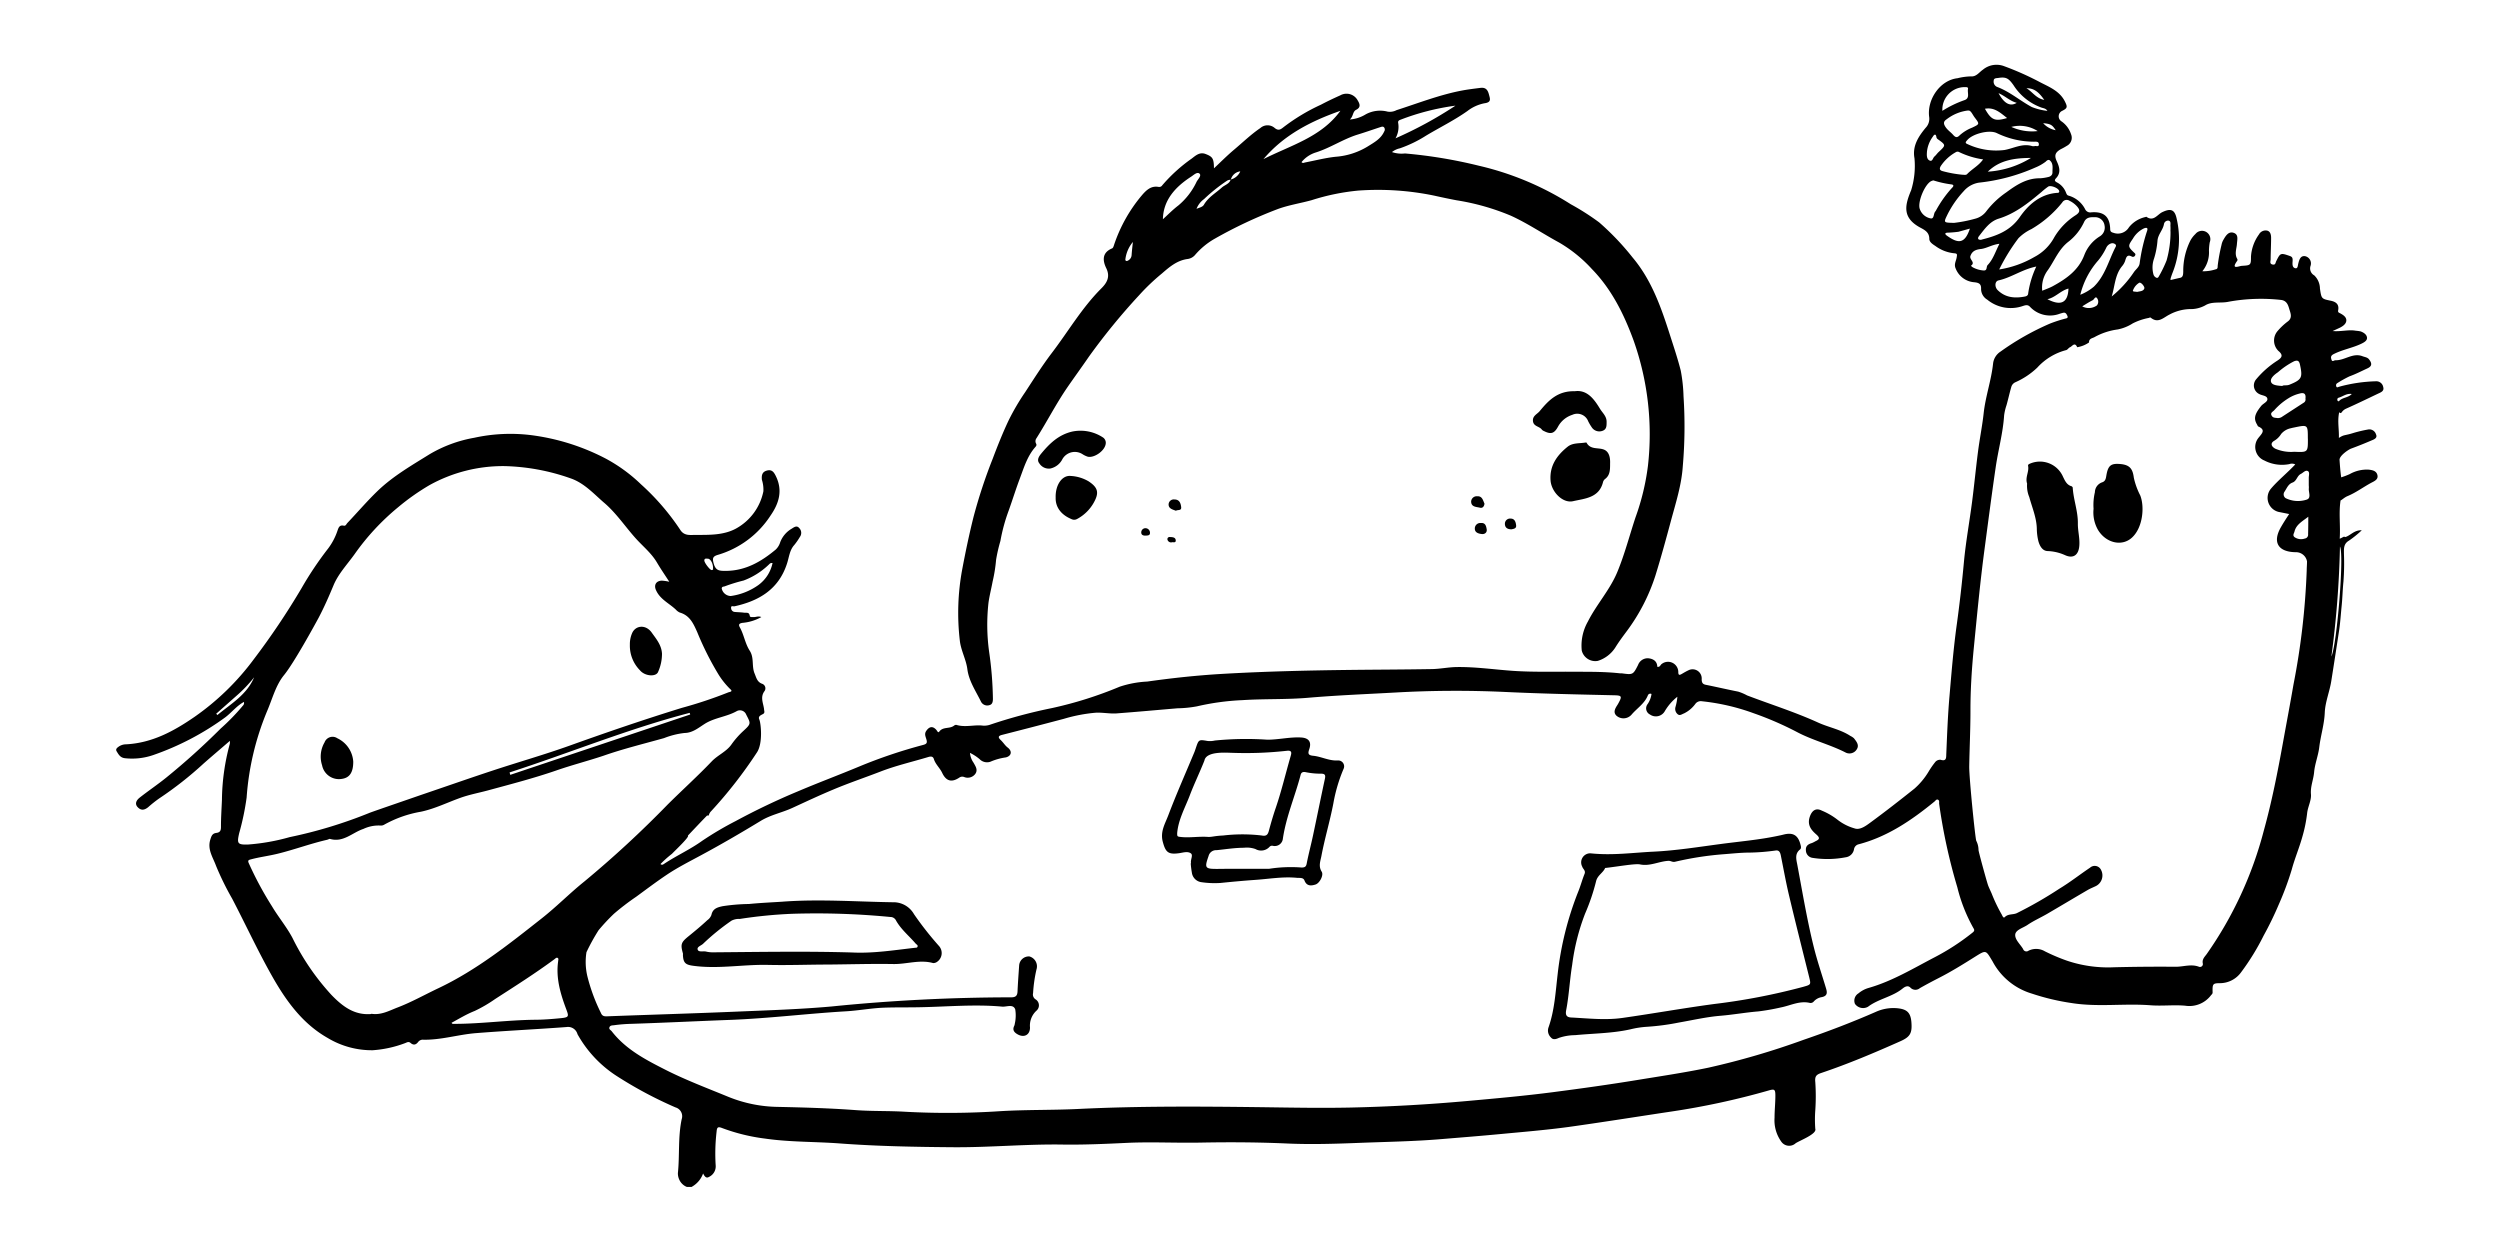 <?xml version="1.0" encoding="UTF-8"?>
<svg xmlns="http://www.w3.org/2000/svg" width="1200" height="600" fill="none" viewBox="0 0 1200 600">
  <path fill="#fff" d="M0 0h1200v600H0z"></path>
  <g clip-path="url(#a)">
    <path fill="#000" d="M340.27 391.409c-.37 0-.887 0-1.109.271-3.029 3.128-6.009 6.281-8.99 9.434 1.01.418-5.886 6.896-7.635 8.719a52.82 52.82 0 0 0-5.517 4.926c.813.64 1.355.147 1.798-.148 5.936-3.941 12.487-6.872 18.325-11.084a157.8 157.8 0 0 1 15.91-9.384 330.805 330.805 0 0 1 29.975-14.31c9.852-4.187 19.704-7.857 29.556-11.97a241.761 241.761 0 0 1 30.615-10.32c1.724-.468 1.921-1.108 1.478-2.635-.444-1.527-1.084-2.685 0-4.187 1.453-2.044 3.078-2.291 4.753-.394.419.443.838 1.675 1.429.837 1.798-2.463 4.926-1.182 7.093-2.857a1.504 1.504 0 0 1 1.084-.369c4.039 1.256 8.103 0 12.118.295a8.84 8.84 0 0 0 3.768-.271 245.599 245.599 0 0 1 30-8.078 187.757 187.757 0 0 0 32.536-10.271 49.572 49.572 0 0 1 13.226-2.463c12.142-1.724 24.359-3.029 36.575-3.719 20.221-1.158 40.467-1.626 60.688-1.872 12.956-.148 25.886-.172 38.817-.394 4.187 0 8.35-.936 12.537-.985 9.113-.123 18.152 1.231 27.24 1.847 10.222.665 20.419.296 30.64.419 6.773 0 13.571 0 20.32.739h.886c5.394.738 5.468.763 7.882-3.99a4.922 4.922 0 0 1 4.803-3.227c2.34.197 4.359 1.305 4.433 4.089 1.355.271 1.478-.986 2.192-1.404a4.93 4.93 0 0 1 5.105-.494 4.923 4.923 0 0 1 2.777 4.311c0 1.577.419 1.749 1.65 1.035 1.231-.714 2.044-1.207 3.103-1.7a4.385 4.385 0 0 1 6.478 4.212c0 1.872.64 2.463 2.217 2.734 5.098 1.034 10.172 2.217 15.295 3.226a23.652 23.652 0 0 1 4.286 1.823c11.379 4.335 23.004 7.98 34.137 13.054 5.049 2.291 10.714 3.276 15.467 6.404a7.024 7.024 0 0 1 1.7 1.133c1.182 1.551 2.66 3.251 1.33 5.295a4.089 4.089 0 0 1-5.493 1.453c-7.561-3.842-15.886-5.837-23.374-9.852a156.65 156.65 0 0 0-20.787-8.99 103.232 103.232 0 0 0-24.63-5.689 3.247 3.247 0 0 0-3.079 1.108 14.777 14.777 0 0 1-5.566 4.729c-1.01.345-1.946 1.256-3.005.394a3.324 3.324 0 0 1-1.084-3.473c.473-1.606.778-3.257.912-4.926a24.851 24.851 0 0 0-5.986 6.848 4.917 4.917 0 0 1-3.207 2.445 4.93 4.93 0 0 1-3.96-.771 3.293 3.293 0 0 1-1.767-3.618c.097-.474.297-.92.585-1.308a11.226 11.226 0 0 0 1.921-4.926 1.228 1.228 0 0 0-1.435.193 1.227 1.227 0 0 0-.289.423c-1.576 4.015-5.246 6.232-7.882 9.335a5.126 5.126 0 0 1-7.167.517c-1.798-1.65-.665-3.547.443-5.246l.444-.764c1.872-3.423 1.65-3.768-2.242-3.842-17.241-.394-34.629-.763-51.919-1.576a515.483 515.483 0 0 0-53.078.271c-13.743.763-27.487 1.305-41.181 2.463-10.689.96-21.403.492-32.019 1.182a119.184 119.184 0 0 0-21.871 2.98c-3.08.574-6.203.887-9.335.936-9.852.838-19.556 1.724-29.359 2.463-3.276.197-6.625-.517-9.852-.345a75.851 75.851 0 0 0-15.32 2.931 3244.552 3244.552 0 0 1-29.556 7.685c-1.847.443-2.241 1.108-.812 2.463 1.428 1.354 2.044 2.586 3.399 3.645 2.265 1.724 1.871 4.039-.887 4.729a28.384 28.384 0 0 0-7.389 2.069 4.924 4.924 0 0 1-5.197-1.232 21.787 21.787 0 0 0-4.63-3.004 9.549 9.549 0 0 0 1.724 4.729c.936 1.699 2.241 3.472.763 5.443a4.528 4.528 0 0 1-5.295 1.404 2.455 2.455 0 0 0-2.242.246c-3.645 2.463-6.329 1.847-8.251-2.143-1.133-2.463-3.251-4.162-4.039-6.748-.369-1.183-1.256-1.33-2.463-1.01-7.709 2.34-15.64 4.138-23.078 7.019-7.438 2.882-15.271 5.517-22.758 8.67-6.601 2.759-13.054 5.788-19.532 8.768-4.926 2.291-10.418 3.325-15.221 6.232-9.433 5.738-18.99 11.305-28.694 16.526-5.517 2.98-11.133 5.813-16.329 9.286-5.197 3.473-9.852 7.019-14.778 10.615a117.975 117.975 0 0 0-10.69 8.177 93.765 93.765 0 0 0-7.389 7.907 97.746 97.746 0 0 0-5.812 10.541 29.743 29.743 0 0 0 .443 11.601 86.504 86.504 0 0 0 6.453 17.487c.591 1.453 1.379 1.749 2.906 1.7 20.813-.789 41.649-1.38 62.486-2.266 15.123-.641 30.295-1.109 45.369-2.463a862.625 862.625 0 0 1 86.204-4.385c2.217 0 2.956-.812 3.054-2.857.173-4.113.493-8.226.764-12.315a4.662 4.662 0 0 1 1.528-3.262 4.647 4.647 0 0 1 3.398-1.196 4.934 4.934 0 0 1 3.612 4.292 4.928 4.928 0 0 1-.213 1.964 67.9 67.9 0 0 0-1.626 11.33 2.757 2.757 0 0 0 1.183 3.005 3.382 3.382 0 0 1 1.605 2.591 3.374 3.374 0 0 1-1.137 2.828 9.7 9.7 0 0 0-3.128 8.103c0 3.596-2.882 5.074-6.035 3.226-1.453-.837-2.463-1.945-1.625-3.842.188-.351.305-.736.344-1.133a18.15 18.15 0 0 0 .222-6.97c-1.034-2.709-4.138-1.108-6.28-1.306-12.882-1.182-25.739.001-38.62.271-6.33.173-12.685 0-19.039.271-5.739.296-11.428 1.355-17.241 1.7-18.497 1.084-36.945 3.399-55.393 4.113-15.812.591-31.625 1.379-47.437 1.896-2.843.062-5.68.284-8.497.666-.838.123-1.897 0-2.266.985-.37.985.616 1.33 1.084 1.921 6.773 8.719 16.206 13.62 25.812 18.497 9.605 4.877 20.122 8.842 30.294 13.029a65.46 65.46 0 0 0 23.768 4.778c12.315.271 24.63.616 36.945 1.527 8.03.616 16.133.321 24.187.813 15.213.813 30.462.715 45.664-.295 12.487-.739 24.974-.444 37.437-1.059 29.384-1.429 58.792-1.207 88.175-.838 14.064.197 28.128.468 42.216.173a825.743 825.743 0 0 0 56.23-3.153c13.719-1.232 27.438-2.463 41.083-4.236 13.645-1.774 27.092-3.646 40.59-5.862 11.329-1.848 22.708-3.547 33.989-5.887a371.305 371.305 0 0 0 45.762-13.399c11.724-4.014 23.276-8.423 34.63-13.398a20.37 20.37 0 0 1 10.665-1.7c4.285.493 6.034 2.094 6.403 6.626.419 5.246-.541 7.068-5.32 9.187-12.487 5.566-25.073 10.886-38.028 15.246-2.34.788-3.054 1.65-2.783 4.334a99.747 99.747 0 0 1 0 13.547 60.034 60.034 0 0 0 0 8.916c.862 2.463-7.389 5.566-9.409 6.896a4.604 4.604 0 0 1-6.97-.837 17.563 17.563 0 0 1-3.178-11.379c0-3.522.395-7.069.395-10.591 0-3.128-.444-3.325-3.375-2.463a363.772 363.772 0 0 1-46.944 10.123c-16.428 2.463-32.807 5.098-49.26 7.389-10.616 1.428-21.305 2.315-32.019 3.325-9.581.911-19.187 1.675-28.792 2.463-12.833 1.084-25.714 1.281-38.571 1.773-11.871.468-23.768.862-35.615.32-13.866-.615-27.708-.689-41.55-.418-11.7.221-23.374-.419-35.073.123-10.32.493-20.64.96-30.96.813-17.61-.271-35.147 1.428-52.733 1.28-18.004-.147-35.984-.468-53.915-1.798-11.97-.911-24.014-.615-35.91-2.315a90.626 90.626 0 0 1-20.862-5.098c-2.019-.788-2.463-.345-2.635 1.724a90.494 90.494 0 0 0-.443 16.133 5.587 5.587 0 0 1-3.227 5.615c-1.33.838-2.143-.32-2.808-1.675a11.82 11.82 0 0 1-5.123 6.232c-1.822 1.404-5.172-.567-6.33-3.301a7.172 7.172 0 0 1-.64-3.152c.887-8.596 0-17.241 1.823-25.837a4.425 4.425 0 0 0 .213-1.758 4.426 4.426 0 0 0-.496-1.7 4.41 4.41 0 0 0-2.697-2.182 196.172 196.172 0 0 1-28.3-15.123 56.66 56.66 0 0 1-18.744-20.024 4.683 4.683 0 0 0-5.27-3.424c-14.507 1.084-29.064 1.774-43.571 2.931-8.423.69-16.576 3.301-25.098 3.153a2.8 2.8 0 0 0-2.463.985c-1.108 1.502-2.315 1.773-3.719.566-1.01-.886-1.847-.172-2.734.124a54.194 54.194 0 0 1-15.467 3.374 41.078 41.078 0 0 1-21.576-5.887c-12.069-6.847-19.926-17.758-26.551-29.432-6.896-12.168-12.783-24.926-19.261-37.364a134.923 134.923 0 0 1-7.783-15.837c-1.453-4.015-4.26-7.857-2.734-12.635.518-1.65.912-2.906 2.857-3.153 1.946-.246 2.291-1.256 2.242-3.226 0-4.212.295-8.424.468-12.66a106.009 106.009 0 0 1 3.793-26.945c.054-.45.054-.905 0-1.355-4.36 3.769-8.498 7.266-12.562 10.837a172.44 172.44 0 0 1-21.403 16.823 61.192 61.192 0 0 0-5.295 4.211c-1.626 1.281-3.227 1.749-4.926 0-1.7-1.748-.518-3.522.936-4.655 4.162-3.276 8.57-6.231 12.684-9.556a340.946 340.946 0 0 0 26.157-23.571 103.44 103.44 0 0 0 10.271-10.517c.443-.591 1.207-1.034.886-2.266-3.497 1.897-5.837 5.049-8.94 7.389a131.7 131.7 0 0 1-34.482 18.078 31.213 31.213 0 0 1-13.645 1.552c-2.315-.246-3.079-1.798-4.04-3.35-.492-.862 0-1.453.715-1.995a6.281 6.281 0 0 1 3.842-1.33c12.463-.64 22.857-6.28 32.856-13.177a122.57 122.57 0 0 0 28.374-27.56 354.678 354.678 0 0 0 23.078-34.359 163.359 163.359 0 0 1 12.635-18.842 29.956 29.956 0 0 0 4.508-8.547c.492-1.404.911-2.931 3.005-2.463 1.009.222 1.256-.763 1.748-1.28 4.926-5.173 9.483-10.542 14.581-15.443 7.389-7.094 16.256-12.192 24.926-17.586a63.746 63.746 0 0 1 21.378-7.882 81.111 81.111 0 0 1 26.625-1.354 106.277 106.277 0 0 1 36.674 11.428 76.54 76.54 0 0 1 16.822 12.315 114.704 114.704 0 0 1 18.768 21.773c1.897 3.029 4.754 2.463 7.389 2.463 6.675 0 13.596.172 19.532-3.128a26.307 26.307 0 0 0 13.005-17.808 15.604 15.604 0 0 0-.715-5.517c-.197-1.97 0-3.744 2.315-4.409 2.316-.665 3.326.567 4.212 2.291 3.596 7.02 1.823 13.251-2.463 19.408a45.416 45.416 0 0 1-25.221 18.744c-2.463.739-2.66 1.675-1.995 4.113.911 3.3 2.463 3.596 5.64 3.571 9.631 0 17.241-4.458 24.187-10.27a8.17 8.17 0 0 0 2.118-3.498 12.731 12.731 0 0 1 5.419-6.428c1.108-.665 2.463-1.823 3.67-.394a3.274 3.274 0 0 1 .32 4.335 30.025 30.025 0 0 1-2.685 3.866c-2.241 2.463-2.463 5.862-3.473 8.892-3.99 12.315-13.349 17.881-25.171 20.492-.641.148-1.798-.542-1.651.862a1.875 1.875 0 0 0 1.651 1.847c1.453.148 2.955.148 4.408.345 1.453.197 2.586-.394 2.907 1.576.123.764 1.354.518 2.118.542.763.025 2.044-.591 3.423 0a22.354 22.354 0 0 1-9.063 2.783c-1.823.296-1.922.986-1.183 2.291 1.946 3.547 2.463 7.66 4.68 11.083 2.217 3.424.837 7.389 2.34 10.961.837 1.995 1.207 4.088 3.67 4.926a2.32 2.32 0 0 1 1.399 1.483 2.305 2.305 0 0 1-.316 2.014c-2.192 2.956-.566 5.788-.221 8.67 0 .813.591 1.749-.517 2.34-1.109.591-2.463 1.108-1.749 2.66.714 1.551 1.872 11.403-1.232 15.886a215.265 215.265 0 0 1-21.896 28.078 4.136 4.136 0 0 0-1.182 2.291l.099-.247Zm-203.936-67.362c-4.015 4.926-5.566 11.354-8.103 17.241a131.898 131.898 0 0 0-9.852 41.575 125.591 125.591 0 0 1-3.572 17.068c-1.133 4.926-.837 5.591 4.212 5.444a99.901 99.901 0 0 0 20-3.547 221.363 221.363 0 0 0 38.274-11.625c.887-.395 17.98-6.256 24.63-8.572 11.552-3.916 23.029-7.955 34.605-11.773 12.315-4.064 24.778-7.61 36.945-11.97 17.832-6.404 35.763-12.537 53.866-18.127a207.181 207.181 0 0 0 22.167-7.389c.64-.271 2.463-.345 1.108-1.503a37.543 37.543 0 0 1-6.059-7.66 143.697 143.697 0 0 1-9.852-19.704c-1.822-4.088-3.546-8.078-8.399-9.482a5.525 5.525 0 0 1-1.871-1.379c-3.227-3.079-7.562-4.926-9.532-9.335-1.158-2.463 0-4.507 2.783-4.606 1.203.087 2.397.268 3.571.542-2.143-3.325-4.162-6.232-5.936-9.261-2.684-4.557-6.822-7.808-10.27-11.675-5.148-5.763-9.458-12.315-15.369-17.241-4.926-4.31-9.434-9.285-15.837-11.477a101.973 101.973 0 0 0-31.773-5.862 72.764 72.764 0 0 0-35.96 9.162 109.815 109.815 0 0 0-15.048 10.616 114.129 114.129 0 0 0-20.96 22.635c-3.547 4.926-7.734 9.334-10 14.778-2.266 5.443-4.507 10.566-7.168 15.615-2.068 3.818-11.773 21.576-16.6 27.512Zm41.871 162.557c4.679.764 8.571-1.453 12.536-2.98 6.798-2.586 13.128-6.182 19.704-9.286 18.276-8.669 33.94-21.181 49.654-33.57 7.044-5.542 13.374-12.02 20.369-17.635a505.817 505.817 0 0 0 39.999-36.945c7.02-6.97 14.384-13.62 21.206-20.763 2.907-3.005 6.897-4.581 9.335-7.956a41.031 41.031 0 0 1 5.788-6.6c3.818-3.498 3.596-3.572 1.38-7.857a3.224 3.224 0 0 0-4.434-1.724c-4.926 2.807-10.714 3.152-15.467 6.157-3.03 1.921-5.887 4.36-9.68 4.384a38.548 38.548 0 0 0-9.852 2.463c-9.729 2.734-19.556 5.123-29.113 8.473-7.388 2.463-15.098 4.458-22.561 7.044-10.911 3.768-22.166 6.675-33.225 9.68-4.163 1.108-8.448 1.921-12.512 3.349-6.453 2.266-12.611 5.394-19.359 6.798a55.277 55.277 0 0 0-17.635 6.256 2.957 2.957 0 0 1-1.7.37 17.238 17.238 0 0 0-8.226 1.625c-5.296 1.749-9.655 6.675-16.059 4.778-.394 0-.911.345-1.379.444-8.054 1.847-15.788 4.753-23.768 6.699-4.187 1.034-8.497 1.552-12.66 2.66-.911.246-1.773.345-1.207 1.699a164.968 164.968 0 0 0 11.207 20.862c3.079 5.172 7.019 9.852 9.852 15.197a115.766 115.766 0 0 0 18.743 27.388c5.345 5.517 11.01 9.803 19.064 9.113v-.123Zm38.546 4.335c.369.69.788.517 1.133.517 12.881 0 25.664-1.798 38.521-1.97 4.138 0 8.251-.32 12.315-.715 4.581-.443 4.458-.714 2.857-4.925-2.66-7.192-4.778-14.557-3.67-22.389 0-.567.369-1.232-.197-1.626-.567-.394-1.084.222-1.503.542-9.236 6.823-18.915 12.956-28.546 19.162a66.803 66.803 0 0 1-9.852 5.739c-3.94 1.552-7.487 3.744-11.058 5.665Zm27.856-120.145.32 1.133 86.377-28.965-.271-.788c-29.531 7.685-57.634 19.261-86.525 28.62h.099Zm126.302-100.49c-1.157-.32-1.576.493-2.143.961a35.164 35.164 0 0 1-11.847 7.389 80.406 80.406 0 0 0-8.965 2.758c-.566.271-1.478 0-1.527 1.084a4.556 4.556 0 0 0 4.31 3.596 29.966 29.966 0 0 0 13.227-5.222 17.488 17.488 0 0 0 6.847-10.566h.098Zm-248.762 54.605a66.818 66.818 0 0 1-8.842 9.261l-9.532 8.423.591.616c6.478-5.394 14.187-9.729 17.709-18.3h.074Zm220.118-52.216c0-2.463-1.355-4.63-2.636-4.532-.566 0-1.502-.271-1.551.838-.05 1.108 2.783 4.704 3.522 4.63.738-.074.763-.345.591-.936h.074Z"></path>
    <path fill="#000" d="M1041.85 134.421c1.6-.369 3.11-.739 4.61-1.059 1.5-.32 1.45-1.798 1.5-3.03a32.645 32.645 0 0 1 3.38-14.778 12.562 12.562 0 0 1 2.46-3.226 4.022 4.022 0 0 1 5.15-1.005c.83.478 1.47 1.24 1.79 2.148.32.908.3 1.901-.05 2.798a25.466 25.466 0 0 0-.39 4.088c.22 3.567-.92 7.083-3.18 9.852a19.29 19.29 0 0 0 6.41-.936c1.11-.172.91-1.133.98-1.872a84.384 84.384 0 0 1 1.82-9.851 7.52 7.52 0 0 1 .92-2.463c1.1-1.922 2.46-4.163 4.92-3.326 2.46.838 1.68 3.252 1.55 5.37-.12 2.118-1.28 4.803.18 7.167a1.009 1.009 0 0 1 0 .838c-3.35 4.655.93 2.462 2.29 2.462 4.16-.246 4.28-.344 4.28-4.408.24-3.849 1.57-7.55 3.84-10.665.38-.707.98-1.267 1.72-1.593a3.571 3.571 0 0 1 2.32-.205c1.48.443 1.78 2.044 1.78 3.448 0 3.448-.2 6.872-.22 10.32 0 .862-.64 2.118.88 2.463 1.53.345 1.41-.862 1.8-1.601 1.97-3.941 2.02-4.064 6.58-2.463 1.28.444 1.35 1.207 1.28 2.463-.08 1.256-.25 2.907 1.13 3.35 1.38.443 1.33-1.158 1.58-2.118.46-1.872 1.06-4.064 3.42-3.596.48.124.93.348 1.32.657a3.541 3.541 0 0 1 1.35 2.559c.03.497-.04.995-.21 1.463a3.81 3.81 0 0 0 1.8 4.508 8.959 8.959 0 0 1 2.73 6.33c.74 4.926.72 4.926 5.28 5.861 2.46.518 3.96 1.749 3.49 4.434-.17.911 0 1.157.84 1.527 1.5.788 3.2 1.872 3.05 3.621-.14 1.748-2.06 2.93-3.84 3.694l-2.73 1.256c4.21.345 7.66-.788 11.13-.148.78.055 1.55.162 2.32.321 1.42.517 2.88 1.453 3.05 2.93.17 1.478-1.33 2.316-2.76 3.005-4.23 2.02-8.94 2.784-13.18 4.926-1.57.764-1.47 1.626-1.08 2.784.4 1.157 1.23.172 1.87.197 4.46.147 8.3-3.744 13.01-1.922 1.16.444 2.46.493 3.25 1.675 1.45 1.946 1.16 3.202-.94 4.163-2.83 1.305-5.64 2.758-8.59 3.817-2 .959-3.93 2.036-5.79 3.227-.26.137-.47.366-.57.643-.1.277-.1.583 0 .859.25.912.79.419 1.36.271a73.525 73.525 0 0 1 17.66-2.635c.82-.062 1.65.187 2.3.696a3.31 3.31 0 0 1 1.24 2.062c.55 1.798-.86 2.463-2.31 3.104-5.17 2.463-10.22 4.926-15.42 7.241-2.66 1.182-2 2.931-3.4 1.773-.93 4.261 0 8.128-.15 12.315 2.61-1.724 2.64-.985 7.24-2.463 2.26-.655 4.56-1.19 6.88-1.601.79-.124 1.6.042 2.28.468a3.338 3.338 0 0 1 1.41 1.847c.84 1.774-.89 2.463-2.09 2.931a201.07 201.07 0 0 1-9.85 3.941c-1.38.517-5.65 3.448-5.55 5.419.18 2.783.4 5.591.79 8.374a34.07 34.07 0 0 0 4.14-1.576 16.646 16.646 0 0 1 9.06-2.119c1.85.222 3.7.567 4.19 2.611.49 2.045-1.33 2.857-2.81 3.621-3.89 2.069-7.39 4.753-11.55 6.478-1.55.64-2.93 2.068-3.32 2.044-.94 5.985 0 12.068-.42 18.398 1.82-.689 1.77-1.231 2.68-.788 2.47-.689 4.29-3.448 7.91-3.251a51.73 51.73 0 0 1-6.09 4.926c-2.8 1.626-2.46 4.015-2.46 6.601.17 4.36.08 8.727-.24 13.078-.4 3.916-.47 7.833-.87 11.7-.39 3.866-.64 7.93-1.23 11.871-1.23 8.054-2.46 16.108-3.74 24.162-.79 5.074-2.91 10.024-3.13 15.148-.22 5.664-1.97 11.034-2.64 16.6-.46 3.941-2.11 8.029-2.46 11.896-.34 3.867-1.85 6.946-1.53 10.714.25 3.03-1.52 5.985-1.84 9.163a67.242 67.242 0 0 1-2.19 10.886c-1.48 5.419-3.72 10.665-5.18 16.059a143.322 143.322 0 0 1-6.13 16.551 162.245 162.245 0 0 1-7.39 15.221 114.221 114.221 0 0 1-10.79 17.562 12.586 12.586 0 0 1-10.02 5.246c-3.65 0-3.77.369-3.67 4.458 0 .689-.47.96-.84 1.428a12.974 12.974 0 0 1-12.31 4.926c-5.47-.492-11.04.222-16.53-.197-12.61-.985-25.29.936-37.881-1.059a110.248 110.248 0 0 1-19.211-4.556 31.505 31.505 0 0 1-18.694-15.172c-.173-.345-.394-.69-.591-1.01-2.808-4.705-2.808-4.705-7.734-1.651-5.862 3.695-11.798 7.389-17.98 10.517a249.827 249.827 0 0 0-8.719 4.68 3.296 3.296 0 0 1-4.556-.222c-1.257-1.305-2.784-.344-3.744.419-4.926 4.015-11.552 4.926-16.601 8.744a4.777 4.777 0 0 1-6.28-1.379 4.089 4.089 0 0 1 1.699-5.05 13.224 13.224 0 0 1 4.926-2.61c11.379-3.276 21.403-9.384 31.773-14.778a111.203 111.203 0 0 0 17.536-11.355c.911-.739 1.798-1.207.985-2.463a77.578 77.578 0 0 1-7.783-19.704 270.004 270.004 0 0 1-8.743-40.196c0-.64.197-1.527-.567-1.847-.763-.32-1.157.493-1.675.911-10.935 8.941-22.462 16.823-36.353 20.493a2.93 2.93 0 0 0-2.266 2.462 4.658 4.658 0 0 1-4.064 3.794 45.95 45.95 0 0 1-15.788.27 3.693 3.693 0 0 1-3.227-3.645c-.172-2.093 1.109-2.955 2.882-3.473a13.598 13.598 0 0 0 1.798-.911c2.069-.911 1.995-1.724.296-3.226-2.463-2.143-4.409-4.532-3.128-8.424 1.01-3.005 2.906-4.483 5.788-3.005a32.33 32.33 0 0 1 7.61 4.434 23.622 23.622 0 0 0 8.079 4.088c2.635.961 5.517-1.231 7.758-2.882 7.118-5.221 14.089-10.664 21.01-16.181a34.242 34.242 0 0 0 6.773-8.128 41.495 41.495 0 0 1 3.3-4.754 3.077 3.077 0 0 1 2.463-.985c2.956.936 2.685-1.133 2.759-2.808.394-9.31.739-18.645 1.552-27.905.985-11.503 1.921-23.054 3.522-34.482a670.276 670.276 0 0 0 3.374-29.556c.911-9.852 2.685-19.409 3.941-29.137 1.034-7.981 1.798-16.01 2.832-23.99.788-6.133 2.044-12.315 2.709-18.349.862-8.128 3.67-15.862 4.532-23.965a7.862 7.862 0 0 1 3.547-5.714 126.59 126.59 0 0 1 23.793-13.473 66.28 66.28 0 0 1 6.994-2.29c.641-.197 1.872-.197 1.33-1.38-.32-.714-.738-1.724-1.896-1.527-.591.123-1.158.296-1.724.468a13.154 13.154 0 0 1-14.359-3.349c-1.035-1.084-2.143-.739-3.252-.395a17.777 17.777 0 0 1-17.24-3.004 5.984 5.984 0 0 1-2.956-5.099c.123-2.463-1.059-3.029-3.276-3.251a10.39 10.39 0 0 1-8.941-6.65c-.862-1.97.173-3.448.468-5.123.296-1.675.444-2.044-1.453-2.167a18.187 18.187 0 0 1-8.669-3.424c-1.306-.862-2.956-1.872-2.981-3.448 0-3.153-2.167-4.261-4.384-5.443-8.325-4.508-7.389-10.148-4.926-16.453.173-.468.37-.912.567-1.355a39.72 39.72 0 0 0 1.625-15.443c-1.083-5.911 1.897-10.418 5.37-14.63a6.205 6.205 0 0 0 1.674-5.27c-1.059-8.424 5.296-17.611 13.621-18.523a29.562 29.562 0 0 1 6.379-.886c2.66.246 3.99-1.995 5.788-3.202a10.218 10.218 0 0 1 10.197-1.7 138.292 138.292 0 0 1 17.413 7.784c4.286 2.216 9.162 4.137 11.675 8.99 1.428 2.832 1.404 3.398-1.429 4.778a2.883 2.883 0 0 0-.148 4.926 12.018 12.018 0 0 1 4.631 6.231 4.361 4.361 0 0 1-2.02 5.517 28.722 28.722 0 0 1-2.832 1.576c-2.783 1.552-3.325 3.03-2.02 5.838 1.305 2.808 2.118 5.566-.394 8.201-.887.936-.468 1.454.517 1.97a9.092 9.092 0 0 1 4.237 4.705c.27.64.468 1.38 1.206 1.601a12.777 12.777 0 0 1 8.126 6.699c.29.508.73.911 1.26 1.151a2.75 2.75 0 0 0 1.7.18c6.01-.419 8.77 2.068 8.99 7.955 0 1.182.37 1.576 1.6 1.896 1.35.484 2.82.485 4.16.005a6.205 6.205 0 0 0 3.23-2.64 13.909 13.909 0 0 1 7.83-4.926c.2 0 .44-.222.54-.148 3.5 2.463 5.25-1.083 7.64-2.216 4.01-1.921 5.96-1.306 6.89 3.054a43.473 43.473 0 0 1-1.84 25.763c-.37.911-.69 1.847-.99 2.783a3.63 3.63 0 0 0-.1.985Zm59.85 88.495c-.43-.215-.89-.34-1.37-.365-.48-.026-.96.049-1.41.217-4.09.808-8.33.2-12.02-1.724a6.926 6.926 0 0 1-2.67-1.905 6.92 6.92 0 0 1-1.51-2.917 7.011 7.011 0 0 1-.02-3.284c.26-1.08.77-2.084 1.49-2.928 1.53-1.921 3.5-3.645-.2-5.295-.29-.123-.41-.641-.64-.985-1.67-2.858-1.15-4.926 2.05-8.916.98-1.207 3.2-1.946 2.93-3.449-.27-1.502-2.46-1.453-3.87-2.216a4.655 4.655 0 0 1-1.63-1.301 4.717 4.717 0 0 1-.88-1.891 4.586 4.586 0 0 1 .06-2.084c.18-.682.51-1.312.97-1.842a44.353 44.353 0 0 1 10.13-8.916c1.89-1.257 3.2-2.463.54-4.655a6.994 6.994 0 0 1-2.1-4.73 6.98 6.98 0 0 1 1.73-4.876c1.41-1.653 3-3.148 4.73-4.458 2.31-1.601 1.6-3.695 1.01-5.517-.59-1.823-1.01-4.606-4.26-4.926a87.203 87.203 0 0 0-24.95.862c-3.82.862-8.08-.296-11.36 1.798a14.615 14.615 0 0 1-7.51 1.749 21.933 21.933 0 0 0-9.6 2.635c-2.89 1.428-5.45 4.433-9.02 1.453-.15-.123-.57 0-.86.148-2.7.498-5.31 1.385-7.76 2.635a20.683 20.683 0 0 1-7.22 2.907 31.39 31.39 0 0 0-11.28 3.768c-.91.443-2.58.665-2.46 2.463a13.678 13.678 0 0 1-5.689 2.291c-1.182-2.734-2.463-.345-3.424 0-.689.27-1.157 1.182-1.822 1.379a28.374 28.374 0 0 0-13.941 8.448 36.945 36.945 0 0 1-10.492 6.995 3.496 3.496 0 0 0-1.946 2.241c-.837 2.882-1.478 5.837-2.291 8.744a25.305 25.305 0 0 0-1.157 4.926c-.542 8.423-2.833 16.551-4.04 24.876-1.896 12.931-3.571 25.886-5.295 38.841-2.143 15.936-3.645 32.019-5.221 47.955-.986 10.098-1.626 20.172-1.601 30.294 0 8.892-.444 17.783-.592 26.675 0 5.911 2.833 33.841 3.375 35.541a9.849 9.849 0 0 1 1.083 4.433c0 .739 3.67 14.138 4.532 16.773.37 1.108 1.577 3.571 1.848 4.286a76.037 76.037 0 0 0 4.729 9.852c.32.591.812 1.995 1.477 1.305 1.675-1.7 3.892-1.059 5.764-1.897a194.656 194.656 0 0 0 20.418-11.723c5.123-3.079 9.852-6.823 14.775-10.123.39-.349.86-.602 1.36-.738a3.339 3.339 0 0 1 2.95.607c.41.324.74.74.96 1.214.36.669.57 1.4.64 2.153.07.752-.02 1.511-.25 2.231a5.696 5.696 0 0 1-2.85 3.35c-1.33.641-2.71 1.182-3.99 1.921-6.502 3.793-12.955 7.66-19.457 11.453-3.153 1.823-6.502 3.301-9.483 5.345-2.118 1.428-5.763 2.34-5.812 4.754-.049 2.413 2.463 4.482 3.793 6.773a1.675 1.675 0 0 0 2.611.788 8.247 8.247 0 0 1 7.881.32 92.214 92.214 0 0 0 10.295 4.384 61.594 61.594 0 0 0 22.862 3.251c9.85-.246 19.74-.328 29.67-.246 3.7 0 7.39-1.428 11.09 0a1.378 1.378 0 0 0 1.82-.86c.07-.239.08-.496.02-.741-.41-2.019.92-3.177 1.85-4.458a183.31 183.31 0 0 0 27.39-59.112c3.94-14.162 6.75-28.595 9.36-43.053 1.65-9.088 3.37-18.152 4.93-27.24a349.218 349.218 0 0 0 6.35-54.703c0-1.454.15-2.931.15-4.409a5.385 5.385 0 0 0-1.78-3.112 5.407 5.407 0 0 0-3.34-1.297c-8.67 0-11.65-4.655-7.39-12.044 1.18-2.069 2.46-4.039 3.94-6.281l-4.41-.886a6.906 6.906 0 0 1-3.37-1.469 7.015 7.015 0 0 1-2.15-2.989 7.035 7.035 0 0 1-.31-3.665 6.905 6.905 0 0 1 1.62-3.306c3.4-3.965 7.75-7.438 11.55-11.502h-.03ZM937.939 106.983a66.024 66.024 0 0 0 10.197-2.019 9.68 9.68 0 0 0 5.418-3.72 41.902 41.902 0 0 1 9.409-8.866c4.803-3.547 9.852-6.897 16.256-6.798a22.16 22.16 0 0 0 3.768-.567c1.33-.246 2.291-1.034 2.192-2.463 0-1.871.468-4.039-1.207-5.517-.714-.64-1.502 0-2.069.591a22.14 22.14 0 0 1-4.926 2.784 90.416 90.416 0 0 1-27.093 7.265 12.09 12.09 0 0 0-7.265 4.04 48.083 48.083 0 0 0-7.857 11.305c-1.872 3.891-1.971 3.842 3.202 3.965h-.025Zm21.65 22.364a48.429 48.429 0 0 0 16.896-5.985 22.83 22.83 0 0 0 9.605-9.532 32.03 32.03 0 0 1 10.394-10.64c1.897-1.33 1.995-2.315.616-3.965a11.782 11.782 0 0 0-3.694-2.833 2.47 2.47 0 0 0-1.953-.376 2.455 2.455 0 0 0-1.594 1.19 53.24 53.24 0 0 1-14.778 12.758 22.148 22.148 0 0 0-6.207 4.359 92.817 92.817 0 0 0-9.261 15.024h-.024Zm20.541 10.271c1.823-.788 3.596-1.379 5.197-2.241 6.453-3.547 12.315-7.537 15.143-14.951a18.162 18.162 0 0 1 7.59-9.064 4.95 4.95 0 0 0 1.86-2.246c.37-.918.47-1.93.26-2.901a4.564 4.564 0 0 0-4.48-3.966c-2.02 0-4.12-.172-5.3 2.242a25.723 25.723 0 0 1-7.389 9.408c-4.753 3.572-6.773 9.064-9.975 13.67a13.89 13.89 0 0 0-2.758 10.049h-.148Zm-4.68-69.481c.392.062.791.062 1.183 0 .714-.246 2.044.566 2.019-.862-.024-1.429-1.231-1.256-2.241-1.256a41.01 41.01 0 0 1-17.906-4.113c-3.547-1.774-11.551.246-14.162 3.275-.591.69-1.429 1.404 0 1.97a32.412 32.412 0 0 0 17.758 2.858c4.433-.764 8.62-3.35 13.374-1.872h-.025Zm38.13 72.19a53.078 53.078 0 0 0 10.76-11.798c.91-1.305 2.46-2.315 2.69-4.113a84.87 84.87 0 0 1 3.52-15.418c.64-1.7-.15-1.921-1.55-1.33a12.327 12.327 0 0 0-5.23 4.926c-2.34 3.374-2.46 3.768.52 6.576.42.419.96.739.57 1.429-.06.138-.15.263-.25.368a1.142 1.142 0 0 1-.82.32c-.15-.003-.3-.036-.43-.097-2.47-1.33-2.81.468-3.35 2.192a8.165 8.165 0 0 1-1.48 2.463c-3.43 4.236-3.38 9.605-4.93 14.482h-.02Zm-25.15-50.466c0-1.429-4.014-3.153-5.344-2.266a35.847 35.847 0 0 0-3.202 2.586c-6.256 5.246-12.562 10.32-20.542 12.783-4.261 1.33-6.699 4.926-9.26 8.177-.345.443-.986 1.231-.296 1.798a2.152 2.152 0 0 0 1.675 0c7.093-1.798 13.472-4.163 18.078-10.788 4.163-5.985 9.852-11.01 17.906-11.576.616.049.936-.148 1.01-.715h-.025Zm119.33 118.666c0-6.699 0-6.699-6.4-5.369-.59.123-1.16.222-1.73.394a8.11 8.11 0 0 0-4.7 2.783 9.53 9.53 0 0 1-3.28 3.227c-1.89 1.084-1.6 2.611.4 3.768a18.979 18.979 0 0 0 9.19 1.527c6.57.271 6.57.271 6.55-6.33h-.03Zm-130.364-82.584c-6.773 1.38-11.97 5.296-18.103 6.65-1.872.419-1.896 3.178-.443 4.631 3.768 3.719 8.3 4.039 13.152 3.103.838-.172 1.478-.566 1.527-1.502a45.118 45.118 0 0 1 3.892-12.882h-.025ZM928.013 86.59a5.473 5.473 0 0 0-1.182.418c-2.98 1.7-6.305 9.63-5.419 13.03a6.826 6.826 0 0 0 5.222 4.778c1.822.419 1.379-2.192 2.266-3.251.129-.154.244-.319.345-.493 2.011-3.72 4.44-7.2 7.241-10.37.468-.566 2.069-1.772.345-2.166a49.016 49.016 0 0 1-8.818-1.946Zm23.916-10.074a39.774 39.774 0 0 1-11.453-3.473 1.576 1.576 0 0 0-1.675 0 20.907 20.907 0 0 0-7.241 6.675c-.714 1.256-.616 2.069 1.034 2.463 3.019.814 6.1 1.374 9.212 1.675.887 0 1.921.32 2.463-.345 2.414-2.488 5.492-3.965 7.66-7.044v.05Zm89.871 34.482c.06-.877.06-1.758 0-2.635 0-.912.32-2.217-.91-2.463-.49-.053-.99.082-1.39.379-.4.296-.68.732-.78 1.222-.49 2.906-2.83 4.925-3.12 7.955a39.12 39.12 0 0 1-1.65 8.645 12.752 12.752 0 0 0-.32 7.512c.09.388.27.747.54 1.047.26.3.59.533.96.677.59.197.91-.271 1.13-.689a58.528 58.528 0 0 0 3.7-7.636 49.565 49.565 0 0 0 1.89-13.965l-.05-.049Zm-43.271 30.492a23.545 23.545 0 0 0 6.531-3.892c5.29-5.172 7.04-12.315 10.19-18.62.32-.591.79-1.231 0-1.798a2.16 2.16 0 0 0-1.97-.32 3.881 3.881 0 0 0-2.31 2.118 29.809 29.809 0 0 1-3.77 5.96 38.975 38.975 0 0 0-8.671 16.601v-.049Zm-53.94-88.446a20.865 20.865 0 0 0-10.197 4.212c-1.527 1.01-1.625 2.02-.591 3.62 1.035 1.601 2.463 2.463 3.621 3.768 1.157 1.306 1.921 1.65 3.251.271a19.704 19.704 0 0 1 5.96-3.645c3.67-1.749 3.621-1.7 1.183-4.926-1.158-1.552-1.848-3.596-3.227-3.251v-.05Zm163.621 179.798v-3.547c0-1.083.59-2.758-.55-3.226-1.13-.468-2.16.887-3.27 1.428-1.85.936-1.95 3.399-3.99 4.138-2.05.739-2.74 2.734-3.8 4.335-.18.238-.31.51-.38.8-.07.291-.09.593-.04.888.05.296.16.578.32.83s.37.468.62.635a13.436 13.436 0 0 0 10.03.714c2.46-.739.83-3.621 1.1-5.542.02-.427 0-.855-.04-1.28v-.173Zm-12.59-47.733c1.03-.271 2.09 0 3.18-.394 6.08-2.463 6.55-3.399 5.19-9.679-.41-1.897-1.15-2.242-2.83-1.626a37.285 37.285 0 0 0-7.76 5.271c-1.67 1.133-3.84 2.906-3.3 4.63.54 1.724 3.48 1.798 5.52 1.971v-.173Zm-135.982-68.077c-3.473.444-5.837 2.045-8.571 2.463-2.217.247-4.335.69-5.271 3.399-.591 1.749 2.611 3.054.246 4.68.266.28.563.528.887.739a12.897 12.897 0 0 0 5.32 1.527c1.773 0 1.059-1.798 1.823-2.611 2.561-2.66 3.62-6.157 5.566-10.024v-.173Zm146.992 74.21c.25-2.069-.54-3.005-2.88-2.315-1.8.44-3.52 1.155-5.1 2.118a30.347 30.347 0 0 0-6.9 5.739c-.64.788-2.09 1.256-1.43 2.586.67 1.33 1.75 1.108 2.81 1.305.89.066 1.77-.206 2.47-.763l10.12-6.576c.34-.176.61-.459.78-.806.16-.348.21-.74.13-1.115v-.173ZM982.741 53.216c-.665-1.157-1.798-1.231-2.783-1.552a26.628 26.628 0 0 1-13.498-10.812c-2.29-3.202-3.497-4.04-7.216-3.448-.911.148-2.241 0-2.266 1.33a2.736 2.736 0 0 0 1.552 2.956c6.132 2.265 11.034 6.625 16.723 9.679 2.4.955 4.919 1.577 7.488 1.847Zm-50.418 0a51.439 51.439 0 0 1 10.542-5.123c2.832-.887 1.404-3.522 1.773-5.37.197-1.083-1.034-.886-1.773-.91a10.788 10.788 0 0 0-10.517 11.477l-.025-.074Zm-7.389 19.852c-.172 1.847 0 3.473 1.355 4.015 1.355.541 1.453-1.281 2.241-1.946s1.281-1.478 1.995-2.143c3.572-3.325 3.596-3.325-.394-6.182a1.601 1.601 0 0 1-.64-.887c-.222-1.92-1.133-1.404-1.7-.37a14.783 14.783 0 0 0-2.881 7.587l.024-.074Zm29.162 9.335a44.728 44.728 0 0 0 20.763-6.601c-7.66.05-14.999.936-20.787 6.674l.024-.073Zm165.024 232.605c2.61-5.961 6.18-48.891 4.06-52.684a465.644 465.644 0 0 1-4.11 52.757l.05-.073Zm-11.09-67.019c-2.8 2.193-5.86 3.744-6.67 7.143-.22.887-1.04 1.798 0 2.685a5.463 5.463 0 0 0 4.92.689c.25-.03.48-.108.7-.23.21-.122.39-.286.54-.481.15-.194.26-.417.32-.654.07-.238.08-.485.05-.728.07-2.734.09-5.542.09-8.35l.05-.074ZM945.476 109.742l-5.394 1.502c-1.83.247-3.672.395-5.517.444-1.429.246-.665.985 0 1.477 5.172 3.646 8.423 4.187 10.96-3.349l-.049-.074Zm37.265 33.866c5.271 2.758 9.852 2.906 10.123-5.098-3.818 1.009-6.33 4.334-10.123 5.098Zm-19.335-86.944c-3.349-2.635-6.182-5.295-10.64-4.458 3.054 5.419 4.754 6.182 10.616 4.458h.024Zm1.995 4.237a24.019 24.019 0 0 0 12.685 2.02A15.939 15.939 0 0 0 965.5 60.9h-.099Zm34.162 86.204a6.636 6.636 0 0 0 6.967-.517c.4-.505.62-1.129.62-1.773a2.86 2.86 0 0 0-.62-1.774c-.78-.935-1.33.641-1.99 1.035-1.63.813-3.18 1.798-5.002 2.931l.025.098ZM968.16 49.399c-3.424-.887-5.542-3.252-8.867-4.68 2.66 4.926 5.566 6.65 8.842 4.581l.025.099Zm57.51 90.761c1.16-.37 3.2-.222 3.62-1.774.22-.763-1.53-3.029-2.46-2.66a7.06 7.06 0 0 0-2.98 3.621c-.35.69.76.616 1.8.714l.02.099Zm-44.333-92.091c-2.291-3.227-4.557-5.813-8.645-5.715 2.882 1.675 4.679 4.976 8.694 5.616l-.049.099Zm147.553 141.055c-2.63-.394-4.31 1.232-6.33 1.773-.11.031-.22.086-.32.16-.09.075-.17.168-.23.274a.83.83 0 0 0-.1.343c-.01.12 0 .242.04.356 0 .468.54.764.81.468 1.65-1.822 4.39-1.477 6.18-3.473l-.05.099ZM980.795 59.226a10.667 10.667 0 0 0 5.936 3.276c-1.7-2.587-2.365-3.005-5.887-3.375l-.049.099ZM582.702 80.802c3.128-2.931 6.206-6.035 9.556-8.867 4.212-3.522 8.153-7.39 12.709-10.468a5.197 5.197 0 0 1 6.921 0c1.527 1.182 2.463.985 4.04-.295a93.035 93.035 0 0 1 18.103-10.911c3.029-1.601 6.132-3.08 9.285-4.483a6.088 6.088 0 0 1 6.867.582 6.077 6.077 0 0 1 1.532 1.88c.96 1.577 1.625 3.277-.715 4.434-1.822.912-1.305 3.153-3.078 4.68a16.843 16.843 0 0 0 7.61-2.463 14.435 14.435 0 0 1 10.542-1.305 6.873 6.873 0 0 0 4.261-.715c10.443-3.35 20.689-7.389 31.526-9.433 2.907-.542 5.838-.887 8.744-1.256 2.906-.37 3.645 1.453 4.138 3.35.492 1.896 1.231 3.596-2.217 4.039a19.537 19.537 0 0 0-8.202 3.744c-6.28 4.433-13.152 7.807-19.704 11.724a59.79 59.79 0 0 1-12.684 6.157 9.23 9.23 0 0 0-3.793 1.798c2.009.688 4.147.915 6.256.665a230.85 230.85 0 0 1 35.442 5.886 141.941 141.941 0 0 1 44.137 18.498 118.288 118.288 0 0 1 13.645 8.719 126.024 126.024 0 0 1 16.01 16.822c9.187 10.886 13.743 24.088 18.004 37.388 1.798 5.616 3.67 11.182 5.123 16.921a76.585 76.585 0 0 1 1.33 12.315c.735 11.158.62 22.356-.345 33.496-.591 9.138-3.399 17.734-5.739 26.453-2.339 8.719-4.728 17.463-7.389 26.058a91.256 91.256 0 0 1-13.497 26.379c-1.995 2.685-4.014 5.369-5.763 8.202a15.54 15.54 0 0 1-8.399 6.428 6.701 6.701 0 0 1-7.709-4.926 23.242 23.242 0 0 1 2.931-13.94c4.162-8.251 10.566-15.197 14.113-23.744 3.547-8.546 5.837-17.487 8.743-26.255a114.42 114.42 0 0 0 5.961-24.63 134.619 134.619 0 0 0-6.872-60.294c-4.655-12.734-10.591-24.63-20.024-34.309a66.782 66.782 0 0 0-15.763-12.734c-7.759-4.212-15.074-9.187-23.128-12.857a112.14 112.14 0 0 0-26.009-7.389c-3.571-.665-7.118-1.428-10.665-2.217a133 133 0 0 0-36.403-2.463 105.755 105.755 0 0 0-22.585 4.63c-5.369 1.479-10.911 2.316-16.182 4.237a217.337 217.337 0 0 0-30.27 14.236 35.673 35.673 0 0 0-9.532 7.882 5.669 5.669 0 0 1-3.547 1.872c-5.073.689-8.719 3.842-12.315 6.97a100.256 100.256 0 0 0-10.861 10.345 307.785 307.785 0 0 0-24.162 29.555c-3.375 4.926-6.971 9.852-10.37 14.778-5.369 7.833-9.679 16.281-14.777 24.335a2.46 2.46 0 0 0-.296 2.463c.468.763.246 1.207-.271 1.798-3.916 4.433-5.517 10.024-7.537 15.369-1.847 4.926-3.423 10-5.197 14.975a85.621 85.621 0 0 0-4.039 14.778 74.788 74.788 0 0 0-2.069 9.014 72.206 72.206 0 0 1-1.675 10.468c-.615 3.374-1.502 6.724-1.97 10.123a95.137 95.137 0 0 0 .295 23.521 172.466 172.466 0 0 1 1.823 22.537c0 1.305-.148 2.709-1.625 3.103a3.376 3.376 0 0 1-4.089-1.65c-2.463-5.049-5.813-9.852-6.552-15.615-.615-4.705-3.103-8.966-3.62-13.744a114.321 114.321 0 0 1 1.133-34.038c1.601-8.498 3.374-16.97 5.468-25.345a247.16 247.16 0 0 1 9.211-27.93c2.315-6.157 4.778-12.315 7.562-18.226a109.665 109.665 0 0 1 8.004-13.67c4.138-6.33 8.153-12.709 12.734-18.743 7.906-10.345 14.458-21.699 23.743-30.984 2.66-2.636 4.483-5.518 2.463-9.729-1.773-3.621-2.167-7.512 2.783-9.557.493-.197.764-1.108.961-1.748a72.423 72.423 0 0 1 13.152-23.522c2.094-2.463 4.434-4.926 8.202-4.236a1.701 1.701 0 0 0 1.749-.764 76.868 76.868 0 0 1 14.137-12.832c1.774-1.33 3.769-3.3 6.626-2.217 3.448 1.306 4.014 2.192 4.064 6.897Zm8.103 5.443a4.534 4.534 0 0 0-1.675.394 81.519 81.519 0 0 0-11.182 8.916 10.458 10.458 0 0 0-3.62 4.68c1.576-.64 2.906-.862 3.571-1.995 2.093-3.596 5.665-5.567 8.62-8.251 1.404-1.257 3.596-1.675 4.212-3.818a6.795 6.795 0 0 0 4.606-3.916 5.297 5.297 0 0 0-4.532 3.99Zm33.915-8.424c.69.715 1.232.247 1.774.148 4.926-.936 9.852-2.241 14.778-2.734a34.332 34.332 0 0 0 15.221-4.926c3.029-1.896 6.33-3.645 7.906-7.167a1.7 1.7 0 0 0 0-1.946c-.542-.665-1.256-.345-1.896-.148-3.621 1.183-7.242 2.463-10.887 3.572-6.945 2.167-13.004 6.33-19.975 8.546a14.387 14.387 0 0 0-6.921 4.656Zm18.67-24.63c-14.088 4.926-27.093 11.552-36.945 23.202 13.054-6.65 27.733-10.517 36.945-23.201Zm55.146-2.462a115.74 115.74 0 0 0-26.378 6.773c-.739.246-1.207.69-1.035 1.502a11.103 11.103 0 0 1-1.281 7.39 193.678 193.678 0 0 0 28.694-15.616v-.05Zm-140.39 54.555c2.216-1.995 4.679-4.532 7.389-6.601a33.291 33.291 0 0 0 8.866-11.502c.665-1.207 2.463-2.906 1.33-3.867-1.132-.96-2.807.739-3.965 1.478-7.734 5-13.448 11.379-13.571 20.541l-.049-.049Zm-14.36 10.862a15.96 15.96 0 0 0-3.571 8.054c-.246 1.108.567 1.379 1.453.738a3.105 3.105 0 0 0 1.503-2.463c.148-2.142.394-4.26.615-6.329Zm219.551 293.44c10.591 1.133 20.493-.32 30.369-.788 10.739-.517 21.428-2.241 32.019-3.645 9.162-1.232 18.374-1.995 27.413-3.892.961-.197 1.946-.394 2.882-.64 4.655-1.207 7.093.246 8.251 4.926.221.813.394 1.699-.271 2.217-2.586 2.069-1.773 4.753-1.306 7.241 2.463 13.103 4.631 26.255 7.833 39.211 1.65 6.748 3.916 13.349 5.911 19.999.64 2.069.911 3.818-1.995 4.409a6.481 6.481 0 0 0-3.818 2.069 1.996 1.996 0 0 1-1.872.714c-4.926-1.182-9.334 1.281-13.965 2.168a106.457 106.457 0 0 1-10.738 1.896c-6.059.493-12.069 1.576-18.153 2.094-6.699.541-13.349 2.093-20.024 3.251a115.448 115.448 0 0 1-15.418 2.044 44.322 44.322 0 0 0-7.808 1.207c-8.768 1.97-17.709 1.946-26.575 2.808a24.792 24.792 0 0 0-7.783 1.305c-1.158.517-2.734 1.158-3.818-.172a4.581 4.581 0 0 1-1.158-4.926c2.882-8.202 3.35-16.921 4.36-25.492a152.98 152.98 0 0 1 9.852-39.531c1.157-2.808 1.921-5.788 3.054-8.571.665-1.601-.739-2.316-1.084-3.449a4.368 4.368 0 0 1 .078-4.324 4.371 4.371 0 0 1 3.764-2.129Zm7.192 6.921c-.985 2.463-3.694 3.547-4.408 6.478a98.817 98.817 0 0 1-5.271 15.542 104.233 104.233 0 0 0-6.207 24.629c-1.182 7.192-1.502 14.557-2.882 21.749-.443 2.339.222 3.399 2.463 3.497 8.153.419 16.33 1.355 24.433.222 14.778-2.094 29.556-4.754 44.334-6.724a303.618 303.618 0 0 0 42.487-8.202c3.842-1.084 3.817-1.034 2.906-4.754-3.251-13.053-6.552-26.107-9.655-39.186-1.502-6.305-2.635-12.684-3.916-19.039-.296-1.477-.764-2.783-2.586-2.463-4.089.583-8.21.912-12.34.986-4.335 0-8.793.517-13.177.837a153.54 153.54 0 0 0-22.709 3.571c-1.305.296-2.044-.542-3.226-.443-4.557.271-8.793 2.685-13.497 1.724-2.315-.517-10.394.985-16.749 1.699v-.123Zm-198.861-2.093v-.296c-.247-1.527 1.083-3.571 0-4.458-1.527-1.182-3.769-.394-5.69-.123-5.246.739-6.502-.468-7.832-5.443s1.157-8.793 2.66-12.808c3.867-10.196 8.3-20.172 12.487-30.221.271-.64.468-1.305.69-1.945 1.404-4.163 1.404-4.187 5.665-3.449 1.17.125 2.352.05 3.497-.221a151.735 151.735 0 0 1 25.221-.394c5.394 0 10.714-1.355 16.157-1.059 3.596.197 5.123 2.069 3.941 5.541-.689 1.995-.714 2.981 1.798 3.227 3.966.369 7.562 2.463 11.773 2.266a2.836 2.836 0 0 1 3.135 2.512c.053.496-.026.997-.228 1.453a75.752 75.752 0 0 0-4.926 16.601c-1.626 8.497-4.138 16.773-5.739 25.27-.468 2.463-1.527 4.926.148 7.562 1.034 1.65-.986 5.492-2.956 6.132-1.97.641-4.236.936-5.32-1.921-.591-1.551-2.34-1.157-3.645-1.281-6.7-.665-13.325.542-19.975.986-5.566.394-11.157.911-16.724 1.477-3.034.198-6.08.074-9.088-.369a5.316 5.316 0 0 1-4.631-4.655 42.767 42.767 0 0 1-.542-4.384h.124Zm15.467-13.374a78.817 78.817 0 0 1 18.497 0c2.266.443 2.931-.419 3.448-2.34.986-3.695 2.069-7.389 3.301-10.985 2.758-8.079 4.704-16.404 7.093-24.63.394-1.404.936-3.029-1.773-2.709a177.925 177.925 0 0 1-26.132.985c-2.34 0-12.562-1.034-13.448 3.719-2.242 5.665-4.926 11.182-7.069 16.822-2.143 5.641-5.468 11.527-6.01 18.029 0 1.355 0 1.626 1.379 1.774 4.409.566 8.769-.296 13.177 0 2.094.148 2.931-.444 7.537-.665Zm21.995 15.985a67.943 67.943 0 0 1 15.64-.616c1.527 0 2.192-.37 2.463-2.02.862-4.433 2.044-8.793 2.98-13.201 1.946-9.113 3.768-18.251 5.739-27.364.394-1.848 0-2.463-1.946-2.463a34.945 34.945 0 0 1-6.995-.665c-1.675-.37-2.463 0-2.783 1.527-2.685 10.147-6.897 19.851-8.448 30.319a3.911 3.911 0 0 1-1.665 2.86 3.92 3.92 0 0 1-3.261.564 1.622 1.622 0 0 0-1.527.566 5.446 5.446 0 0 1-6.7 1.01 12.316 12.316 0 0 0-5.541-.616c-4.434 0-8.793.739-13.177 1.158a3.696 3.696 0 0 0-3.793 2.808c-2.045 5.837-1.749 6.231 4.556 6.182 8.177-.099 16.305-.049 24.458-.049Zm-233.64 15.787c17.685-1.33 35.344 0 53.029.271a11.283 11.283 0 0 1 10.196 5.714 155.66 155.66 0 0 0 11.971 15.246 5.106 5.106 0 0 1 1.293 4.02 5.101 5.101 0 0 1-2.18 3.616 2.987 2.987 0 0 1-1.921.591c-6.379-1.774-12.66.566-19.015.468-10.393-.173-20.787.148-31.181.246-9.606 0-19.236.394-28.842.172-12.044-.295-24.038 2.069-36.107.419-3.645-.492-4.729-1.354-4.926-5.049a5.255 5.255 0 0 0 0-.887c-1.256-4.433-.887-5.344 2.808-8.325 3.029-2.463 6.009-4.926 8.94-7.659a5.272 5.272 0 0 0 1.922-2.463c.615-3.055 2.857-3.67 5.344-4.212a90.475 90.475 0 0 1 12.635-1.059c5.222-.518 10.64-.764 16.034-1.109Zm33.596 24.384c10.147.493 20.172-1.133 30.196-2.266.493 0 1.059 0 1.182-.665s-.566-.911-.936-1.33c-3.152-3.694-7.019-6.773-9.433-11.083a2.981 2.981 0 0 0-2.734-1.7 368.635 368.635 0 0 0-47.216-1.527 224.523 224.523 0 0 0-25.024 2.463 7.831 7.831 0 0 0-3.965.813 109.12 109.12 0 0 0-13.645 11.083c-.936.936-3.054 1.453-2.635 2.808.418 1.355 2.463.665 3.916.936 1.04.254 2.106.386 3.177.394 22.364-.172 44.728-.591 67.117.074Z"></path>
    <path fill="#000" d="M772.845 222.571c0 2.931 0 5.567-2.463 7.389-.46.382-.788.899-.936 1.478-1.897 7.586-8.744 7.833-14.409 9.138-4.926 1.108-10.32-4.458-10.763-9.852-.566-7.143 3.054-12.192 8.227-16.33 2.463-1.921 5.591-1.477 8.472-1.97h.542c1.823 3.497 5.419 2.315 8.226 3.325 2.808 1.01 3.227 4.236 3.104 6.822Zm-16.995-34.777c5.887-.837 9.236 3.621 12.118 8.374 1.207 2.02 3.3 3.645 3.202 6.453 0 1.897 0 3.572-2.143 4.237a4.336 4.336 0 0 1-5.049-1.848 22.561 22.561 0 0 1-1.65-2.808 5.628 5.628 0 0 0-3.146-3.204 5.612 5.612 0 0 0-4.489.126 11.941 11.941 0 0 0-6.798 5.591c-1.823 3.374-3.424 3.916-6.847 2.167a2.452 2.452 0 0 1-.961-.665c-1.133-1.625-3.965-1.453-4.261-4.064-.296-2.611 2.094-3.349 3.325-4.926 4.138-5.024 8.571-9.655 16.699-9.433Zm-225.068 24.704c0 3.793-5.837 7.66-8.867 6.65a11.18 11.18 0 0 1-2.118-1.01 6.86 6.86 0 0 0-5.425-1.039 6.862 6.862 0 0 0-4.427 3.305 8.505 8.505 0 0 1-2.377 2.89 8.538 8.538 0 0 1-3.386 1.593 5.37 5.37 0 0 1-5.296-2.463c-1.305-1.601-.246-3.276.788-4.557 4.04-4.926 8.424-9.187 15-10.714a19.559 19.559 0 0 1 14.606 2.734 3.079 3.079 0 0 1 1.502 2.611Zm-24.063 26.403c-.197-6.231 3.152-10.862 7.216-10.443a18.865 18.865 0 0 1 8.596 2.586c4.606 3.054 5.172 5.542 2.34 10.468a19.848 19.848 0 0 1-7.882 7.61 2.903 2.903 0 0 1-2.783 0c-5-2.093-7.611-5.812-7.487-10.221Zm205.832 2.857c-.148 1.429-.985 2.241-2.143 1.946-1.749-.443-4.261-.271-4.261-3.03a2.685 2.685 0 0 1 2.98-2.463c2.315-.123 2.685 1.872 3.424 3.547Zm-1.798 9.286c2.216-.197 2.586 1.379 2.857 2.98.271 1.601-.961 2.463-2.316 2.315-1.354-.148-3.3-.566-3.374-2.463a2.628 2.628 0 0 1 .764-2.068 2.626 2.626 0 0 1 2.069-.764Zm-146.302-5.887c-1.552-.591-3.473-.961-3.522-2.956a2.455 2.455 0 0 1 .822-1.855 2.465 2.465 0 0 1 1.936-.608c2.463 0 3.055 1.798 3.276 3.67.222 1.872-1.625 1.158-2.512 1.749Zm161.055 8.916c-1.872 0-3.153-.739-3.153-2.685a2.466 2.466 0 0 1 2.759-2.463c1.995 0 2.463 1.725 2.635 3.252.172 1.527-1.158 1.674-2.241 1.896Zm-175.784 3.03c-.788 0-1.946-.197-1.921-1.577.003-.269.06-.535.168-.782a2.006 2.006 0 0 1 1.136-1.083c.252-.096.52-.14.79-.13a2.192 2.192 0 0 1 2.093 2.045c.123 1.453-.911 1.477-2.266 1.527Zm11.502.665c1.897 0 3.03.246 3.128 1.576.099 1.33-1.108.837-1.748.936a1.777 1.777 0 0 1-2.242-1.33 1.038 1.038 0 0 1 .862-1.182ZM302.339 309.49a13.175 13.175 0 0 1 1.01-5.418c1.601-3.966 6.626-4.483 9.483-.419 2.093 2.956 4.704 5.936 4.926 10.123a21.258 21.258 0 0 1-1.872 8.744c-.985 2.463-6.305 2.118-8.694-.764a16.77 16.77 0 0 1-4.853-12.266ZM169.56 365.573c0 5.197-1.724 7.783-5.542 8.3a8.226 8.226 0 0 1-9.409-6.502 13.546 13.546 0 0 1 1.182-11.035 4.101 4.101 0 0 1 2.587-2.48 4.077 4.077 0 0 1 3.546.51 13.352 13.352 0 0 1 7.636 11.207Zm803.452-133.445c-1.035-3.079 1.108-5.764.443-8.621 0-.369.247-.665.665-.837a12.068 12.068 0 0 1 16.108 6.133c.887 1.773 1.675 3.793 3.892 4.532.32 0 .763.468.788.739.345 5.862 2.611 11.477 2.463 17.438 0 3.522 1.01 6.945.69 10.541-.345 4.261-2.784 6.207-6.7 4.483a22.148 22.148 0 0 0-8.374-2.02c-2.611 0-3.916-2.463-4.556-4.729-.489-2-.745-4.049-.764-6.108-.148-5.295-2.266-10.098-3.621-15.098a13.895 13.895 0 0 1-1.034-6.453Zm31.898 12.093c-.19-2.669.03-5.351.64-7.955.02-1.043.36-2.055.97-2.9a5.132 5.132 0 0 1 2.45-1.829c1.63-.493 1.85-1.848 2.07-3.227.81-4.926 2.22-5.985 6.8-5.566 4.58.419 5.88 2.463 6.4 6.576a34.37 34.37 0 0 0 3.06 8.448c2.14 5.296 1.38 15.369-3.94 20.271-4.81 4.433-12.49 2.66-16.33-3.695a16.871 16.871 0 0 1-2.12-10.123Z"></path>
  </g>
  <defs>
    <clipPath id="a">
      <path fill="#fff" d="M55.745 31h1088.42v538.73H55.745z"></path>
    </clipPath>
  </defs>
</svg>
